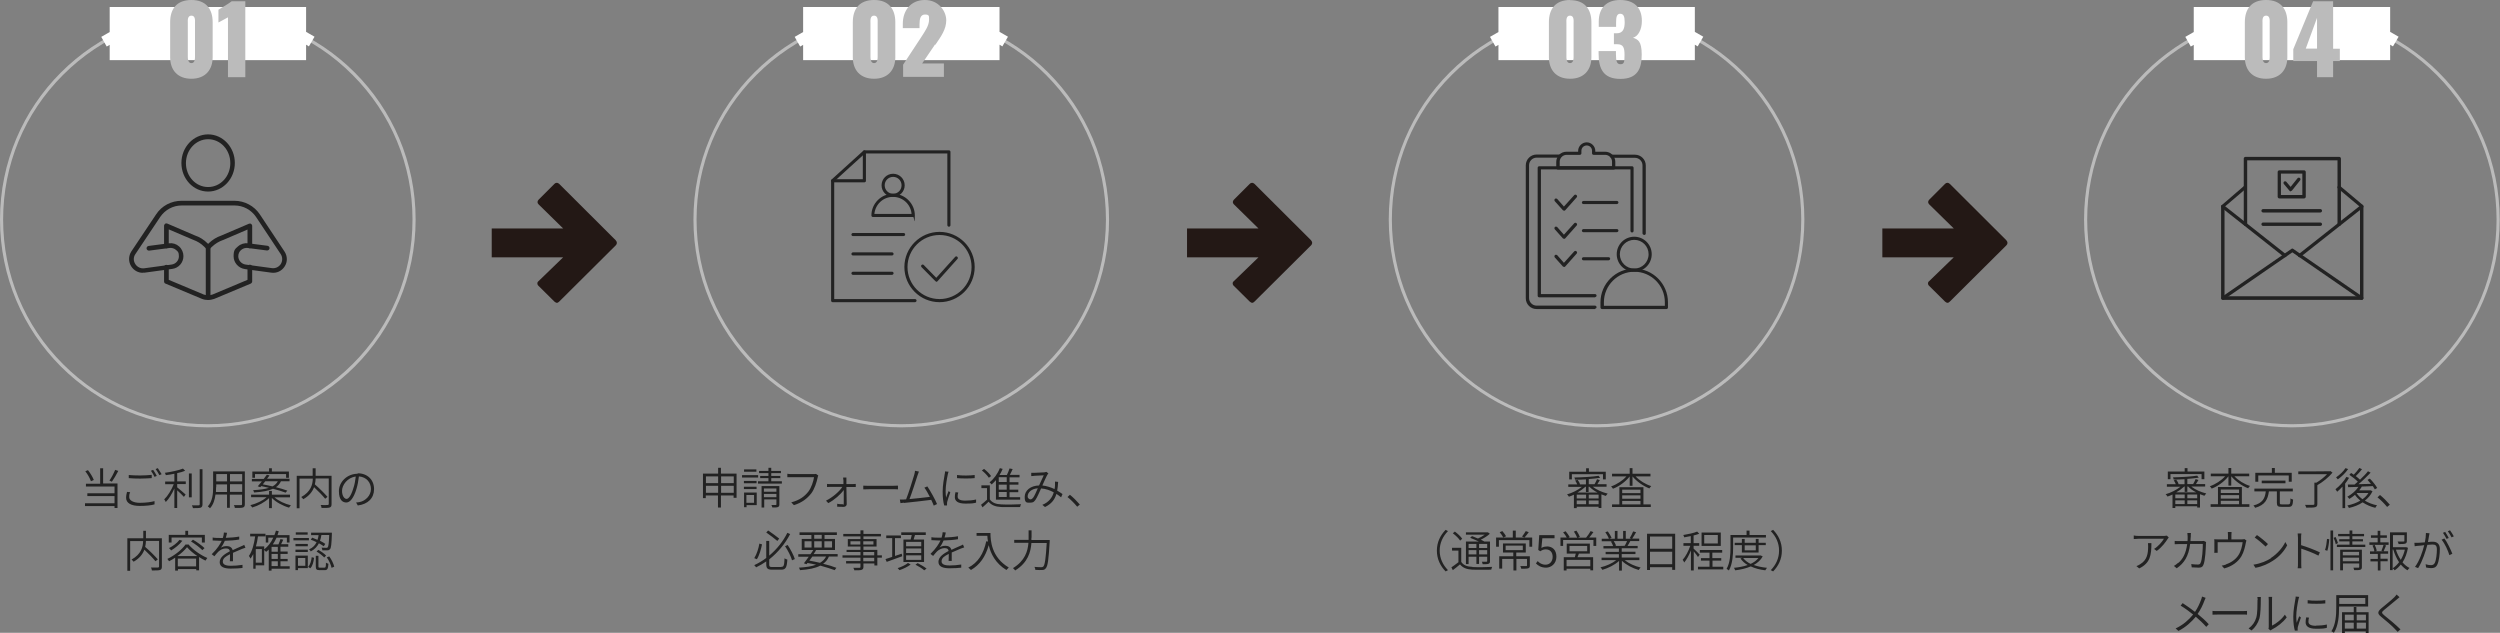 <?xml version="1.0" encoding="UTF-8"?>
<svg id="_レイヤー_1" xmlns="http://www.w3.org/2000/svg" version="1.1" viewBox="0 0 1600 405">
  <rect x="0" y="0" width="1600" height="405" fill="#808080" stroke="none"/>
  <!-- Generator: Adobe Illustrator 29.1.0, SVG Export Plug-In . SVG Version: 2.1.0 Build 142)  -->
  <defs>
    <style>
      .st0 {
        fill: #231815;
      }

      .st1 {
        fill: #fff;
      }

      .st2 {
        fill: #bbb;
      }

      .st3 {
        fill: #222;
      }
    </style>
  </defs>
  <g>
    <g>
      <path class="st2" d="M133,9.5c35,0,67.9,13.6,92.6,38.4,24.7,24.7,38.4,57.6,38.4,92.6s-13.6,67.9-38.4,92.6c-24.7,24.7-57.6,38.4-92.6,38.4s-67.9-13.6-92.6-38.4C15.6,208.4,2,175.5,2,140.5S15.6,72.6,40.4,47.9c24.7-24.7,57.6-38.4,92.6-38.4M133,7.5C59.5,7.5,0,67,0,140.5s59.5,133,133,133,133-59.5,133-133S206.5,7.5,133,7.5h0Z"/>
      <polygon class="st1" points="201.3 23.5 195.9 20.4 195.9 4.5 70.2 4.5 70.2 20.5 64.8 23.6 68.3 29.8 70.2 28.7 70.2 38.5 195.9 38.5 195.9 28.6 197.7 29.7 201.3 23.5"/>
    </g>
    <g>
      <path class="st3" d="M133.2,122.6c-9.5,0-17.1-8.2-17.1-18.3s7.7-18.3,17.1-18.3,17.1,8.2,17.1,18.3-7.7,18.3-17.1,18.3ZM133.2,89.1c-7.8,0-14.2,6.8-14.2,15.3s6.3,15.3,14.2,15.3,14.2-6.8,14.2-15.3-6.3-15.3-14.2-15.3Z"/>
      <path class="st3" d="M91.4,174.6c-3,0-5.7-1.5-7.4-4.1-1.9-3-1.8-6.6,0-9.5l15.9-23.8c3.6-5.5,9.7-8.7,16.3-8.7h33.8c6.6,0,12.7,3.3,16.3,8.7l15.8,23.8c1.9,2.9,2,6.6.1,9.5-1.9,3-5.2,4.5-8.6,4l-16.9-2.3c-4.1-.6-7.2-4.1-7.2-8.2s1-4.7,2.8-6.3,4.2-2.3,6.6-2l12.3,1.6c.8.1,1.4.9,1.3,1.7-.1.8-.9,1.4-1.7,1.3l-12.3-1.6c-1.5-.2-3,.3-4.2,1.3s-1.8,2.5-1.8,4c0,2.6,2,4.9,4.6,5.3l16.9,2.3c2.3.3,4.4-.7,5.7-2.6,1.2-2,1.2-4.4,0-6.3l-15.8-23.8c-3.1-4.6-8.2-7.4-13.8-7.4h-33.8c-5.6,0-10.7,2.8-13.8,7.4l-15.9,23.8c-1.3,1.9-1.3,4.3,0,6.3,1.2,1.9,3.4,3,5.7,2.7l17.6-2.4c2.6-.4,4.6-2.6,4.6-5.3s-.7-3-1.8-4c-1.1-1-2.7-1.5-4.2-1.3l-13,1.7c-.8.1-1.6-.5-1.7-1.3s.5-1.6,1.3-1.7l13-1.7c2.4-.3,4.7.4,6.5,2s2.8,3.9,2.8,6.2c0,4.2-3.1,7.7-7.2,8.2l-17.6,2.4h-1.3,0Z"/>
      <g>
        <g>
          <path class="st3" d="M133.2,192c-1.3,0-2.6-.2-3.9-.7h0l-23.4-9.8c-.6-.2-.9-.8-.9-1.4v-9.1c0-.8.7-1.5,1.5-1.5s1.5.7,1.5,1.5v8.1l22.4,9.4c1.8.6,3.8.6,5.6,0l22.4-9.4v-8.2c0-.8.7-1.5,1.5-1.5s1.5.7,1.5,1.5v9.2c0,.6-.4,1.1-.9,1.4l-23.4,9.8h0c-1.3.4-2.6.7-3.9.7h0Z"/>
          <path class="st3" d="M133.1,159.6c-.4,0-.8-.1-1.1-.4l-1.4-1.4c-2-2-4.4-3.4-6.9-4.3h0l-15.7-6.7v10.6c0,.8-.7,1.5-1.5,1.5s-1.5-.7-1.5-1.5v-12.9c0-.5.3-1,.7-1.3.4-.3,1-.3,1.4-.1l17.7,7.6c3,1,5.7,2.7,8,5l.4.4.5-.5c2.3-2.2,4.9-3.8,7.8-4.8l17.8-7.6c.5-.2,1-.2,1.4.1s.7.7.7,1.3v12.8c0,.8-.7,1.5-1.5,1.5s-1.5-.7-1.5-1.5v-10.5l-15.8,6.8h-.1c-2.5.9-4.8,2.3-6.8,4.2l-1.6,1.5c-.3.3-.7.4-1,.4v-.2h0Z"/>
        </g>
        <path class="st3" d="M133.2,191.6c-.8,0-1.5-.7-1.5-1.5v-31.7c0-.8.7-1.5,1.5-1.5s1.5.7,1.5,1.5v31.7c0,.8-.7,1.5-1.5,1.5Z"/>
      </g>
    </g>
    <path class="st2" d="M122.5,0c-9.4,0-13.6,5.7-13.6,14.2v22.4c0,8.2,4.7,13.8,13.6,13.8s13.6-5.7,13.6-13.8V14.2c0-8.5-4.3-14.2-13.6-14.2ZM124.8,14.6v21.7c0,1.1,0,4.1-2.3,4.1s-2.3-3.1-2.3-4.1V14.6c0-1.2-.4-4.6,2.3-4.6s2.3,3.4,2.3,4.6ZM148.3.8c-1.4,1.2-7,4.5-8.5,5.4v8.2l6.1-3.3v38.3h11.1V.8h-8.8,0Z"/>
    <path class="st3" d="M66.1,299.7h-2v9.9h-9.1v1.8h18.3v4.3h-17.4v1.8h17.4v4.6h-18.9v1.8h18.9v1.2h1.9v-15.7h-9.2v-9.9ZM70.1,307.6l1.5.7c1.3-1.8,2.9-4.6,4.1-6.9l-2-.7c-.9,2.2-2.4,5.1-3.7,6.9ZM60.1,307.3c-.7-1.8-2.2-4.4-3.8-6.4l-1.7.7c1.5,1.9,3,4.6,3.6,6.4l1.8-.8ZM89.5,323.8c3.9,0,7.5-.4,9.4-1v-2.1c-2,.6-5.6,1.1-9.5,1.1s-6.7-1.5-6.7-3.6.2-2.1.6-3.2l-2-.2c-.3,1.1-.6,2.4-.6,3.8,0,3.4,3.3,5.2,8.8,5.2ZM100.3,304.5c-.6-1.1-1.6-2.9-2.3-3.8l-1.4.6c.8,1,1.7,2.7,2.3,3.9l1.4-.6ZM97.1,305.9v-2c-2,.2-4.7.4-7.4.4s-5.3-.1-7.3-.3v2c2.2.2,4.5.3,7.3.3s5.5-.2,7.4-.3ZM103.4,303.4c-.6-1-1.7-2.8-2.4-3.8l-1.4.6c.8,1,1.7,2.6,2.4,3.9l1.4-.6ZM122.7,303h-1.8v15.3h1.8v-15.3ZM111.6,325.1h1.8v-11.3c1.5,1.3,3.4,3.2,4.3,4.2l1.1-1.5c-.9-.8-4.1-3.6-5.4-4.6v-2.1h5.5v-1.7h-5.5v-5.3c1.9-.4,3.7-.9,5.1-1.5l-1.4-1.4c-2.6,1.1-7.5,2.1-11.6,2.7.3.4.5,1,.6,1.5,1.8-.2,3.7-.5,5.5-.9v5h-5.9v1.7h5.5c-1.4,3.6-3.9,7.6-6.1,9.7.3.4.8,1.2,1,1.7,2-2,4-5.3,5.5-8.7v12.5ZM128.4,324.9c.8-.3,1.2-.9,1.2-2.2v-22.4h-1.8v22.4c0,.5-.2.7-.7.7-.5,0-2.3,0-4.3,0,.3.5.6,1.4.7,1.8,2.5,0,4.1,0,5-.3ZM145.3,316.6v8.4h1.8v-8.4h7.8v6c0,.5-.2.7-.7.7-.6,0-2.5,0-4.5,0,.3.5.6,1.3.6,1.8,2.6,0,4.3,0,5.2-.3.9-.3,1.2-.9,1.2-2.2v-20.9h-20.3v10.1c0,3.9-.3,8.9-3.4,12.3.4.2,1.1.9,1.4,1.2,2.2-2.4,3.1-5.6,3.5-8.8h7.2ZM147.2,303.4h7.8v4.7h-7.8v-4.7ZM147.2,309.9h7.8v4.9h-7.8v-4.9ZM138.4,303.4h6.9v4.7h-6.9v-4.7ZM138.4,311.8v-1.8h6.9v4.9h-7.1c0-1.1.1-2.1.1-3.1ZM164.9,311.2l1.7.6.6-.7c1.6.3,3.2.7,4.9,1.1-2.4.8-5.7,1.3-10.1,1.5.3.4.5,1.1.6,1.5,5.5-.4,9.4-1.1,12.1-2.4,3.2.8,6.2,1.8,8.1,2.5l1.1-1.3c-1.9-.7-4.5-1.5-7.3-2.2,1.5-1,2.5-2.3,3.2-3.8h5.5v-1.6h-14.4c.6-.7,1.1-1.5,1.6-2.1l-1.7-.5c-.6.8-1.3,1.7-2,2.7h-7.6v1.6h6.4c-1,1.2-1.9,2.3-2.7,3.2ZM169.7,308h8.1c-.7,1.3-1.7,2.4-3.4,3.3-2.1-.5-4.3-1-6.2-1.3.5-.6,1-1.3,1.5-1.9ZM163.2,303.4h19.9v2.4h1.8v-4h-10.9v-2.1h-1.8v2.1h-10.7v4h1.7v-2.4ZM185.6,318.2v-1.6h-11.6v-2.4h-1.8v2.4h-11.5v1.6h9.9c-2.5,2.3-6.6,4.2-10.4,5.1.4.3.9,1,1.2,1.5,3.9-1.1,8.1-3.4,10.8-6v6.4h1.8v-6.5c2.6,2.7,7.1,5.1,11,6.2.3-.5.8-1.2,1.2-1.5-3.8-.9-8-2.8-10.5-5.1h9.9ZM191.9,306.3h8.3c-.1,3.7-1.2,8.4-7.4,11.8.4.3,1,1,1.3,1.4,3.9-2.2,5.9-5,6.9-7.7,2.7,2.5,5.6,5.5,7.1,7.4l1.5-1.2c-1.8-2.1-5.2-5.5-8.1-8,.3-1.3.5-2.5.5-3.8h8.4v16.3c0,.5-.1.6-.7.7s-2.5,0-4.5,0c.3.5.6,1.3.6,1.9,2.5,0,4.2,0,5.2-.3.9-.3,1.2-.9,1.2-2.2v-18.1h-10.2v-4.8h-1.9v4.8h-10.2v20.8h1.8v-19ZM228.9,303.2c-6.7,0-12,5.2-12,11.1s2.5,7.3,4.8,7.3,4.7-2.9,6.4-8.6c.8-2.6,1.3-5.4,1.6-8.1,4.9.4,7.7,3.9,7.7,8.1s-3.6,7.6-7.2,8.3c-.6.1-1.5.3-2.3.3l1.1,1.9c6.5-.8,10.4-4.7,10.4-10.5s-4.1-10.1-10.5-10.1ZM226.1,312.6c-1.5,4.9-3.1,6.7-4.3,6.7s-2.9-1.6-2.9-5.2,3.4-8.5,8.8-9.1c-.3,2.6-.8,5.3-1.6,7.6ZM93.6,339.7h-1.9v4.8h-10.2v20.8h1.8v-19h8.3c-.1,3.7-1.2,8.4-7.4,11.8.4.3,1,1,1.3,1.4,3.9-2.2,5.9-5,6.9-7.7,2.7,2.5,5.6,5.5,7.1,7.4l1.5-1.2c-1.8-2.1-5.2-5.5-8.1-8,.3-1.3.5-2.5.5-3.8h8.4v16.3c0,.5-.1.6-.7.7s-2.5,0-4.5,0c.3.5.6,1.3.6,1.9,2.5,0,4.2,0,5.2-.3.9-.3,1.2-.9,1.2-2.2v-18.1h-10.2v-4.8ZM120.5,348.5h-1.8c-2.2,3.2-6.9,7-11.6,9.2.4.4.8,1.1,1.1,1.5,1.3-.7,2.7-1.4,3.9-2.3v8.3h1.8v-1h11.7v.8h1.8v-8.5c1.4.9,2.8,1.7,4.1,2.3.3-.5.8-1.2,1.2-1.7-4.3-1.8-9.2-5.2-12.2-8.8ZM125.5,362.5h-11.7v-5h11.7v5ZM113.5,355.9c2.6-1.8,4.8-3.9,6.2-5.7,1.6,1.9,4,3.9,6.6,5.7h-12.8ZM122.2,346.5c2.6,1.6,5.8,4,7.3,5.6l1.4-1.3c-1.6-1.6-4.8-3.9-7.4-5.4l-1.2,1.1ZM118.6,339.7v2.6h-10.6v4.9h1.8v-3.2h19.4v3.2h1.9v-4.9h-10.7v-2.6h-1.9ZM108.2,350.8c.4.4,1.1,1.1,1.3,1.5,2.5-1.5,5.4-3.8,7.2-6.2l-1.8-.6c-1.6,2.1-4.3,4.1-6.8,5.3ZM157.1,350.6l-.8-1.9c-.7.4-1.3.7-2.1,1-1.5.7-3.3,1.4-5.3,2.4-.4-1.7-1.9-2.6-3.7-2.6s-2.9.4-3.9,1.1c1.1-1.4,2-3,2.6-4.5,3-.1,6.5-.3,9.2-.8v-1.9c-2.7.5-5.7.7-8.6.8.4-1.3.7-2.4.8-3.2l-2-.2c0,1-.3,2.2-.7,3.5-.7,0-1.3,0-1.9,0-1.2,0-3.2,0-4.6-.3v1.9c1.5.1,3.4.2,4.5.2h1.3c-1,2.1-2.7,5-6.4,8.6l1.7,1.3c.9-1.1,1.7-2.1,2.5-2.9,1.3-1.2,3-2.1,4.8-2.1s2.4.6,2.6,1.8c-3.2,1.7-6.5,3.8-6.5,7s3.2,4.1,7.1,4.1,5.4-.2,7.5-.4v-2c-2.4.4-5.3.6-7.4.6s-5.2-.3-5.2-2.6,1.9-3.4,4.6-4.8c0,1.5,0,3.4-.1,4.5h2c0-1.4,0-3.8,0-5.4,2.2-1,4.2-1.8,5.8-2.5.7-.3,1.7-.6,2.3-.8ZM179.5,359.2h4.6v-1.5h-4.6v-3.2h4.6v-1.5h-4.6v-3.1h5v-1.6h-4.6c.4-.9.9-2,1.4-2.9l-1.8-.4c-.3,1-.8,2.3-1.3,3.4h-3.6c.9-1.3,1.7-2.7,2.4-4.3h6.6v3.1h1.7v-4.7h-7.7c.3-.8.6-1.7.8-2.5l-1.8-.4c-.3,1-.6,2-1,2.9h-5.5v4.7h1.6v-3.1h3.2c-1.4,3.1-3.4,5.6-5.8,7.5v-1.9h-5.3c.6-2,1-4.2,1.3-6.4h4.8v-1.7h-9.8v1.7h3.2c-.7,4.9-1.9,9.5-4,12.5.3.4.9,1.3,1.1,1.7.6-.9,1.1-1.9,1.7-2.9v9.4h1.5v-2.2h5.5v-9.8c.4.3.9.9,1.2,1.2.6-.4,1.1-1,1.7-1.5v13.5h1.8v-1.2h11.6v-1.6h-5.9v-3.1ZM167.6,360.1h-3.9v-8.7h3.9v8.7ZM177.8,362.3h-4v-3.1h4v3.1ZM177.8,357.7h-4v-3.2h4v3.2ZM177.8,353.1h-4v-3.1h4v3.1ZM196.9,340.7h-7.6v1.5h7.6v-1.5ZM207.7,363.3h-2.9c-.8,0-1-.1-1-.8v-6.8h-1.7v6.8c0,1.9.5,2.4,2.5,2.4h3.2c1.7,0,2.2-.8,2.4-4.1-.5-.1-1.2-.4-1.6-.7,0,2.8-.2,3.2-1,3.2ZM209.1,356.7c1.5,2,2.7,4.8,3.1,6.7l1.7-.7c-.4-1.9-1.7-4.6-3.2-6.6l-1.5.6ZM211.2,351.5c.7-.8,1-3.2,1.2-9.8,0-.3,0-.8,0-.8h-13.3v1.6h4.8c-.1,1-.4,2-.7,3-1.1-.5-2.3-1-3.4-1.4l-.9,1.3c1.2.4,2.5,1,3.7,1.6-.9,1.9-2.4,3.6-4.8,4.6.4.3.9.9,1.1,1.3,2.5-1.3,4.1-3.1,5.2-5.2,1.2.7,2.3,1.3,3.1,1.9l1-1.5c-.8-.6-2-1.3-3.4-2,.4-1.2.7-2.4.9-3.7h5c-.2,5.4-.5,7.4-1,7.9-.2.3-.4.3-.9.3-.4,0-1.7,0-3-.1.3.5.4,1.1.5,1.7,1.3,0,2.6,0,3.3,0,.8,0,1.2-.3,1.6-.8ZM197.7,344.3h-9.9v1.5h9.9v-1.5ZM203.7,351.9l-1.1,1.1c1.8,1,3.9,2.7,4.9,3.8l1.2-1.2c-1-1.2-3.2-2.7-5-3.7ZM197,348.1h-7.9v1.5h7.9v-1.5ZM189.1,353.3h7.9v-1.5h-7.9v1.5ZM197.2,362.8l1.4.9c1.5-1.5,2.1-4.2,2.4-6.7l-1.5-.4c-.3,2.3-.9,4.8-2.3,6.2ZM189.1,364.9h1.6v-1.3h6.3v-8h-7.9v9.4ZM190.7,357.1h4.7v5h-4.7v-5Z"/>
  </g>
  <g id="_x3C_グループ_x3E_">
    <g>
      <path class="st2" d="M576.8,9.5c35,0,67.9,13.6,92.6,38.4,24.7,24.7,38.4,57.6,38.4,92.6s-13.6,67.9-38.4,92.6c-24.7,24.7-57.6,38.4-92.6,38.4s-67.9-13.6-92.6-38.4c-24.7-24.7-38.4-57.6-38.4-92.6s13.6-67.9,38.4-92.6c24.7-24.7,57.6-38.4,92.6-38.4M576.8,7.5c-73.5,0-133,59.5-133,133s59.5,133,133,133,133-59.5,133-133S650.3,7.5,576.8,7.5h0Z"/>
      <polygon class="st1" points="645.1 23.5 639.7 20.4 639.7 4.5 514 4.5 514 20.5 508.6 23.6 512.1 29.8 514 28.7 514 38.5 639.7 38.5 639.7 28.6 641.5 29.7 645.1 23.5"/>
    </g>
    <path class="st2" d="M559.4,0c-9.4,0-13.6,5.7-13.6,14.2v22.4c0,8.2,4.7,13.8,13.6,13.8s13.6-5.7,13.6-13.8V14.2c0-8.5-4.3-14.2-13.6-14.2ZM561.7,14.6v21.7c0,1.1,0,4.1-2.3,4.1s-2.3-3.1-2.3-4.1V14.6c0-1.2-.4-4.6,2.3-4.6s2.3,3.4,2.3,4.6ZM598.6,28.7c3.7-5.4,7-10,7-15.7S600.9,0,591.9,0s-14.1,6.7-14.1,15.2v2.8h10.7v-2.6c0-3.5.7-6.1,3.5-6.1s2.6,1,2.6,3.3c0,3.8-2.6,7.4-5.1,11.3l-11.5,17.5v7.8h26.1v-8.6h-13.9l8.2-12.1s.2.2.2.2Z"/>
    <path class="st3" d="M461.5,299.4h-1.9v3.7h-9.7v15.7h1.8v-1.7h7.8v7.7h1.9v-7.7h8.1v1.5h1.9v-15.5h-10v-3.7ZM459.6,315.4h-7.8v-4.5h7.8v4.5ZM459.6,309.2h-7.8v-4.3h7.8v4.3ZM469.6,315.4h-8.1v-4.5h8.1v4.5ZM469.6,304.9v4.3h-8.1v-4.3h8.1ZM485.2,304.1h-10.3v1.5h10.3v-1.5ZM488.9,319.6h8v3.2c0,.3-.1.4-.4.4-.3,0-1.5,0-2.8,0,.2.4.5,1.1.6,1.6,1.7,0,2.9,0,3.6-.3.7-.3.9-.8.9-1.7v-11.7h-11.4v13.7h1.7v-5.2ZM488.9,312.6h8v2.1h-8v-2.1ZM488.9,316.1h8v2.1h-8v-2.1ZM491.8,304.6h-5.3v1.4h5.3v2h-6.7v1.5h15.3v-1.5h-6.8v-2h5.8v-1.4h-5.8v-1.8h6.2v-1.4h-6.2v-2h-1.8v2h-6v1.4h6v1.8ZM484.1,300.4h-7.9v1.5h7.9v-1.5ZM484.3,315.2h-8.1v9.4h1.6v-1.3h6.5v-8ZM482.6,321.8h-4.9v-5h4.9v5ZM476.1,313h8.1v-1.5h-8.1v1.5ZM484.2,307.8h-8.1v1.5h8.1v-1.5ZM521,305.3c-.4,2.7-1.7,6.8-3.7,9.4-2.4,3-5.5,5.4-10.9,6.8l1.7,1.8c5.2-1.6,8.4-4.2,11-7.4,2.2-2.8,3.6-7.4,4.2-10.3.1-.5.2-1,.4-1.3l-1.5-1c-.5.1-1,.1-1.4.1h-14.2c-.9,0-2,0-2.7-.2v2.2c.7,0,1.6,0,2.7,0h14.5ZM528.7,320.5l1.4,1.5c3.9-2,8-5.7,9.9-8.4,0,3.1,0,6.5,0,8.3s-.3.8-.8.8c-.8,0-2.3,0-3.4-.3v1.9c1.2,0,3.1.1,4.1.1s2-.6,2-1.8l-.2-10.9h4.2c.5,0,1.3,0,1.8,0v-2c-.4,0-1.3.1-1.8.1h-4.2v-2.4c0-.6,0-1.2,0-1.8h-2.1c0,.6.1,1.3.2,1.8,0,.5,0,1.3,0,2.4h-8.5c-.7,0-1.3,0-2-.1v2c.7,0,1.3-.1,2-.1h7.8c-1.8,2.9-6.2,6.7-10.4,8.8ZM571.8,313.1c1.3,0,2.4,0,2.9.1v-2.4c-.6,0-1.5.1-3,.1h-15.4c-1.6,0-3,0-3.8-.1v2.4c.8,0,2.2-.1,3.8-.1h15.4ZM578.4,321.9c3.8-.4,13.3-1.4,17.6-2,.7,1.4,1.2,2.7,1.6,3.7l2.1-1c-1.1-2.8-4.3-8.5-6.2-11.3l-1.9.8c1.1,1.4,2.3,3.6,3.5,5.9-3.1.4-8.7,1-13,1.4,1.4-3.6,4.3-12.5,5.1-15.1.4-1.2.7-1.8.9-2.5l-2.5-.5c0,.7-.2,1.3-.5,2.6-.8,2.7-3.7,12-5.2,15.7-.6,0-1.1,0-1.5.1-.8,0-1.7,0-2.5,0l.4,2.3c.8-.1,1.6-.2,2.3-.3ZM606.1,323.4c0-.3,0-.6,0-1,0-.3,0-.8.1-1.2.3-1.3,1.3-4.2,2-6.1l-1.1-.8c-.5,1.1-1.1,2.9-1.6,4.2-.2-1.5-.3-2.7-.3-4.2,0-3.2.8-8,1.4-10.7.1-.5.3-1.3.5-1.7l-2.3-.2c0,.6,0,1.2-.2,1.8-.4,2.3-1.3,7.1-1.3,11.1s.4,6.9,1,8.9h1.8ZM624.6,319.7c-2.2.5-4.4.7-6.9.7-3.9,0-4.8-1.3-4.8-2.6s.1-1.6.4-2.6l-1.8-.2c-.3,1.1-.4,2.2-.4,3.2,0,2.5,2,4.1,6.7,4.1s5.2-.2,6.9-.6v-2.1ZM623.8,306.1v-2.1c-2.7.4-8.3.5-11.3,0v2c2.9.3,8.4.3,11.3,0ZM627.8,322.9l1,1.8c1.4-1.2,2.7-2.4,3.9-3.6,1.8,2.2,4.3,3.2,8.1,3.4,3.1.1,9,0,12.1,0,0-.6.4-1.4.6-1.8-3.3.2-9.7.3-12.7.1-3.4-.1-5.9-1.1-7.3-3.2v-9h-5.4v1.8h3.6v7.4c-1.3,1.2-2.7,2.4-3.9,3.3ZM634.7,310c.9-.8,1.8-1.7,2.7-2.7v12.5h15.5v-1.6h-6.8v-3.2h5.6v-1.6h-5.6v-3.2h5.7v-1.6h-5.7v-3.1h6.4v-1.6h-6.2c.6-1.1,1.3-2.5,1.8-3.7l-2-.4c-.4,1.2-1,2.9-1.7,4.2h-4.7c.8-1.2,1.4-2.5,2-3.9l-1.8-.5c-1.4,3.6-3.8,6.9-6.6,9.1.4.3,1.1,1,1.4,1.4ZM639.2,305.4h5.1v3.1h-5.1v-3.1ZM639.2,310.2h5.1v3.2h-5.1v-3.2ZM639.2,314.9h5.1v3.2h-5.1v-3.2ZM632.8,305.8l1.5-1.1c-.9-1.4-2.8-3.3-4.5-4.6l-1.4,1c1.7,1.3,3.6,3.3,4.5,4.7ZM677.2,308.4l-2-.2c0,.9,0,1.8,0,2.5,0,.7-.1,1.5-.3,2.3-2.3-1.1-5-2-7.8-2.3,1.2-2.6,2.4-5.5,3.2-6.8.2-.4.4-.6.7-.9l-1.3-1c-.4.1-.8.2-1.3.3-1.2,0-4.9.3-6.4.3s-1.3,0-2,0v2.1c.7,0,1.5-.1,2.1-.2,1.3,0,4.8-.3,5.9-.3-.9,1.8-2,4.3-3,6.5-5.4.1-9.2,3.2-9.2,7.3s1.5,3.7,3.5,3.7,2.4-.5,3.4-1.8c1.1-1.6,2.5-4.9,3.6-7.3,3,.2,5.7,1.2,8.1,2.5-.9,3.1-2.9,6.2-7.3,8l1.7,1.4c4.1-2,6.2-4.7,7.3-8.4,1.1.7,2.2,1.5,3,2.2l.9-2.1c-.9-.7-2.1-1.4-3.4-2.2.3-1.6.5-3.4.6-5.4ZM661.1,318.6c-.6.8-1.1,1-1.7,1s-1.7-.7-1.7-1.9c0-2.5,2.4-4.9,6.5-5.2-1,2.2-2.1,4.9-3.1,6.2ZM684.8,316.6l-1.6,1.5c2,1.6,4.4,4,6.2,6.2l1.7-1.4c-1.8-2.1-4.3-4.6-6.3-6.2ZM499.8,362.9h-5.6c-1.6,0-1.9-.3-1.9-1.6v-3.3c5.7-4.5,10.2-10.1,13.4-16.2l-1.8-.8c-2.6,5.3-6.6,10.4-11.6,14.6v-9.4h-1.9v10.9c-2.4,1.8-4.9,3.3-7.7,4.6.4.4,1,1,1.2,1.4,2.3-1.1,4.5-2.4,6.5-3.8v1.8c0,2.7.9,3.5,3.8,3.5h5.8c2.9,0,3.6-1.5,3.9-6.5-.6-.1-1.3-.4-1.8-.8-.2,4.5-.4,5.5-2.1,5.5ZM502.4,349.5c1.9,2.8,3.8,6.6,4.5,9.1l1.8-.8c-.8-2.5-2.7-6.2-4.6-9l-1.7.8ZM482.7,357.2l1.7.7c1.6-2.5,2.7-6.5,3.3-9.5l-1.7-.5c-.5,3-1.7,6.8-3.2,9.2ZM498.7,344.7c-1.6-1.3-4.7-3.6-7.1-5.2l-1.2,1.3c2.4,1.6,5.4,4,7.1,5.4l1.2-1.5ZM522.6,352.2l-.9-.2h12.7v-7.1h-6.7v-2.5h7.9v-1.7h-23.9v1.7h7.6v2.5h-6.2v7.1h7.4c-.5.8-1.1,1.8-1.8,2.7h-7.8v1.6h6.7c-1.1,1.5-2.2,3.1-3.1,4.2l1.7.6.6-.8c1.9.3,3.7.7,5.5,1.1-2.8,1.1-6.4,1.6-11,1.9.3.4.6,1.1.7,1.6,5.5-.4,9.8-1.2,13-2.9,3.6,1,6.8,2,9.2,2.9l1.1-1.5c-2.2-.9-5.2-1.8-8.5-2.6,1.7-1.2,2.9-2.7,3.7-4.6h5.6v-1.6h-15.4c.6-.8,1.1-1.7,1.6-2.5ZM527.6,346.4h4.9v4h-4.9v-4ZM521.1,342.3h4.8v2.5h-4.8v-2.5ZM521.1,346.4h4.8v4h-4.8v-4ZM519.4,350.4h-4.5v-4h4.5v4ZM528.7,356.2c-.9,1.7-2.2,3-3.9,4-2.2-.5-4.5-1-6.8-1.4.6-.8,1.2-1.7,1.9-2.6h8.8ZM561.4,351.9h-8.8v-2.1h8.4v-4.8h-8.4v-1.7h11.2v-1.6h-11.2v-2.3h-1.9v2.3h-11v1.6h11v1.7h-8.1v4.8h8.1v2.1h-8.9v1.4h8.9v2.1h-11.5v1.5h11.5v2.2h-9.2v1.5h9.2v2.1c0,.5-.2.7-.7.7-.5,0-2.2,0-3.9,0,.3.4.6,1.1.7,1.6,2.3,0,3.8,0,4.6-.3.8-.3,1.2-.7,1.2-2v-2.1h7v1.3h1.9v-5h2.9v-1.5h-2.9v-3.5ZM552.5,346.4h6.5v2.1h-6.5v-2.1ZM550.6,348.5h-6.3v-2.1h6.3v2.1ZM559.5,359.2h-7v-2.2h7v2.2ZM559.5,355.4h-7v-2.1h7v2.1ZM577,354.4c-1.4.5-2.8,1-4.2,1.4v-11.4h3.8v-1.7h-9.4v1.7h3.8v12c-1.6.6-3.1,1-4.3,1.4l.8,1.8c2.7-1,6.4-2.3,9.9-3.6l-.3-1.7ZM574.5,363.6c.3.4.9,1,1.2,1.3,2.4-.8,5.3-2.2,7.1-3.6l-1.7-1c-1.4,1.2-4.3,2.6-6.6,3.3ZM585.9,361.4c2,1,4.4,2.5,5.6,3.6l1.5-1.1c-1.3-1.1-3.8-2.5-5.7-3.5l-1.4,1ZM592.5,342.4v-1.7h-15.7v1.7h6.7c-.2.9-.4,2-.7,2.9h-4.6v14.4h13.2v-14.4h-6.7c.3-.9.6-1.9.9-2.9h6.9ZM589.6,358.3h-9.7v-2.9h9.7v2.9ZM589.6,353.9h-9.7v-2.9h9.7v2.9ZM589.6,346.8v2.8h-9.7v-2.8h9.7ZM617.1,350.4l-.8-1.9c-.7.4-1.3.7-2.1,1-1.5.7-3.3,1.4-5.3,2.4-.4-1.7-1.9-2.6-3.7-2.6s-2.9.4-3.9,1.1c1.1-1.4,2-3,2.6-4.5,3-.1,6.5-.3,9.2-.8v-1.9c-2.7.5-5.7.7-8.6.8.4-1.3.7-2.4.8-3.2l-2-.2c0,1-.3,2.2-.7,3.5-.7,0-1.3,0-1.9,0-1.2,0-3.2,0-4.6-.3v1.9c1.5.1,3.4.2,4.5.2h1.3c-1,2.1-2.7,5-6.4,8.6l1.7,1.3c.9-1.1,1.7-2.1,2.5-2.9,1.3-1.2,3-2.1,4.8-2.1s2.4.6,2.6,1.8c-3.2,1.7-6.5,3.8-6.5,7s3.2,4.1,7.1,4.1,5.4-.2,7.5-.4v-2c-2.4.4-5.3.6-7.4.6s-5.2-.3-5.2-2.6,1.9-3.4,4.6-4.8c0,1.5,0,3.4-.1,4.5h2c0-1.4,0-3.8,0-5.4,2.2-1,4.2-1.8,5.8-2.5.7-.3,1.7-.6,2.3-.8ZM633.8,341.1h-8.8v1.8h6.9c0,1.1.2,2.3.4,3.7l-1.1-.2c-1.7,8-5.2,13.6-11.5,16.9.5.3,1.3,1.1,1.7,1.5,5.7-3.3,9.3-8.5,11.4-15.9,1.2,5.3,4.2,11.6,11.3,15.9.3-.4,1.1-1.2,1.5-1.6-11.1-6.6-11.7-17.2-11.7-22.1ZM660.2,344.1v-4.7h-1.9v4.7c0,.5,0,.9,0,1.4h-9.2v1.9h9.1c-.4,5.3-2.2,11.5-9.9,16.2.4.3,1.1,1,1.4,1.5,8.1-5,10-11.8,10.4-17.6h9.8c-.6,10.1-1.2,14.1-2.2,15.1-.3.3-.7.4-1.3.4s-2.5,0-4.4-.2c.4.5.6,1.3.6,1.9,1.7.1,3.5.2,4.4.1,1,0,1.7-.3,2.3-1.1,1.3-1.4,1.8-5.5,2.5-17.1,0-.3,0-1,0-1h-11.7c0-.5,0-1,0-1.4Z"/>
    <g>
      <g>
        <path class="st3" d="M585.6,193.4h-52.7c-.6,0-1-.5-1-1v-76.7c0-.3,0-.6.3-.8,7.9-7.2,12.4-11.2,20.3-18.4.2-.2.4-.3.7-.3h54.1c.6,0,1,.5,1,1v46.9c0,.6-.5,1-1,1s-1-.5-1-1v-45.9h-52.7c-7.6,6.9-12.1,10.9-19.7,17.9v75.3h51.7c.6,0,1,.5,1,1s-.5,1-1,1h0Z"/>
        <path class="st3" d="M553.2,116.7h-20.3c-.6,0-1-.5-1-1s.5-1,1-1h19.3v-17.4c0-.6.4-1,1-1h0c.6,0,1,.5,1,1v18.4c0,.3,0,.5-.3.7-.2.2-.5.3-.7.3Z"/>
      </g>
      <g>
        <path class="st3" d="M571.6,126c-4.1,0-7.4-3.3-7.4-7.4s3.3-7.4,7.4-7.4,7.4,3.3,7.4,7.4-3.3,7.4-7.4,7.4ZM571.6,113.2c-3,0-5.4,2.4-5.4,5.4s2.4,5.4,5.4,5.4,5.4-2.4,5.4-5.4-2.4-5.4-5.4-5.4Z"/>
        <path class="st3" d="M584.5,138.9h-25.8c-.6,0-1-.5-1-1,0-7.7,6.3-13.9,13.9-13.9s13.9,6.3,13.9,13.9-.5,1-1,1h0ZM559.7,136.9h23.7c-.5-6.1-5.6-10.9-11.9-10.9s-11.3,4.8-11.9,10.9h.1Z"/>
      </g>
      <g>
        <path class="st3" d="M578.3,151.1h-32.4c-.6,0-1-.5-1-1s.5-1,1-1h32.4c.6,0,1,.5,1,1s-.5,1-1,1Z"/>
        <path class="st3" d="M570.9,163.5h-25c-.6,0-1-.5-1-1s.5-1,1-1h25c.6,0,1,.5,1,1s-.5,1-1,1Z"/>
        <path class="st3" d="M570.9,175.9h-25c-.6,0-1-.5-1-1s.5-1,1-1h25c.6,0,1,.5,1,1s-.5,1-1,1Z"/>
      </g>
      <g>
        <path class="st3" d="M601.3,193.4c-12.4,0-22.5-10.1-22.5-22.5s10.1-22.5,22.5-22.5,22.5,10.1,22.5,22.5-10.1,22.5-22.5,22.5ZM601.3,150.4c-11.3,0-20.5,9.2-20.5,20.5s9.2,20.5,20.5,20.5,20.5-9.2,20.5-20.5-9.2-20.5-20.5-20.5Z"/>
        <path class="st3" d="M599.3,180.2c-.3,0-.5-.1-.7-.3l-8.8-8.9c-.4-.4-.4-1.1,0-1.4.4-.4,1-.4,1.4,0l8,8.2,12.1-13.4c.4-.4,1-.5,1.4,0,.4.4.5,1,0,1.4l-12.8,14.3c-.2.2-.5.3-.7.3h0v-.2h0Z"/>
      </g>
    </g>
  </g>
  <g>
    <g>
      <path class="st2" d="M1021.8,9.5c35,0,67.9,13.6,92.6,38.4,24.7,24.7,38.4,57.6,38.4,92.6s-13.6,67.9-38.4,92.6c-24.7,24.7-57.6,38.4-92.6,38.4s-67.9-13.6-92.6-38.4c-24.7-24.7-38.4-57.6-38.4-92.6s13.6-67.9,38.4-92.6c24.7-24.7,57.6-38.4,92.6-38.4M1021.8,7.5c-73.5,0-133,59.5-133,133s59.5,133,133,133,133-59.5,133-133S1095.3,7.5,1021.8,7.5h0Z"/>
      <polygon class="st1" points="1090.1 23.5 1084.7 20.4 1084.7 4.5 959 4.5 959 20.5 953.6 23.6 957.1 29.8 959 28.7 959 38.5 1084.7 38.5 1084.7 28.6 1086.5 29.7 1090.1 23.5"/>
    </g>
    <path class="st2" d="M1004.9,0c-9.4,0-13.6,5.7-13.6,14.2v22.4c0,8.2,4.7,13.8,13.6,13.8s13.6-5.7,13.6-13.8V14.3c0-8.5-4.3-14.2-13.6-14.2h0ZM1007.1,14.6v21.7c0,1.1,0,4.1-2.3,4.1s-2.3-3.1-2.3-4.1V14.6c0-1.2-.4-4.6,2.3-4.6s2.3,3.4,2.3,4.6ZM1045.2,24.1c3.1-.8,5.6-5,5.6-10.7,0-8.9-5.3-13.4-13.9-13.4s-13.7,4.9-13.7,13.9v3.3h11.1v-2.9c0-3.2.4-5.5,2.6-5.5s2.9,1.8,2.9,5.4-.8,7.1-5,7.1h-1.9v7h2.1c4,0,4.7,2.3,4.7,7s-.4,5.8-2.6,5.8-2.9-1.6-2.9-6.5v-1.9h-11.1v1.7c0,9.5,3,16.1,13.9,16.1s13.7-6.5,13.7-15.5-2.6-9.7-5.6-10.9h0Z"/>
    <path class="st3" d="M1024.9,324.9v-8.5c1,.4,1.9.7,2.8,1,.3-.4.8-1.1,1.2-1.5-3.4-.8-7.1-2.4-9.5-4.4h8.8v-1.6h-5.9c.5-.8,1.1-1.7,1.6-2.6l-1.8-.6c-.3.9-1.1,2.3-1.6,3.2h-3.7v-3.3c2.7-.2,5.3-.5,7.3-.8l-1-1.3c-3.6.6-10.2,1-15.5,1.1.2.4.4,1,.4,1.4,2.2,0,4.6,0,7-.2v3.2h-4,.2c-.2-.9-.8-2-1.5-2.9l-1.6.4c.5.7,1,1.7,1.3,2.5h-5.7v1.6h8.7c-2.5,2-6.2,3.9-9.5,4.8.4.3.9,1,1.2,1.5,1-.3,2.1-.8,3.2-1.3v8.6h1.8v-.9h14v.8h1.8ZM1023.1,319h-6.3v-2.4h6.3v2.4ZM1014.7,311.5h.3v3.4h1.7v-3.4h.5c1.4,1.4,3.2,2.7,5.2,3.7h-12.8c1.9-1.1,3.7-2.4,5.1-3.7ZM1015.1,322.7h-6v-2.4h6v2.4ZM1015.1,319h-6v-2.4h6v2.4ZM1016.8,322.7v-2.4h6.3v2.4h-6.3ZM1006,303.5h19.9v3.3h1.8v-4.9h-10.8v-2.2h-1.8v2.2h-10.8v4.9h1.7v-3.3ZM1036.4,311.8v11h-4.7v1.7h24.8v-1.7h-4.7v-11h-15.3ZM1049.9,322.8h-11.7v-2.2h11.7v2.2ZM1049.9,319.2h-11.7v-2.2h11.7v2.2ZM1049.9,315.6h-11.7v-2.2h11.7v2.2ZM1031.1,311.3c.4.4.9,1,1.2,1.5,3.9-1.5,8.1-4.5,10.7-7.9h0v6h1.8v-6h0c2.6,3.2,6.9,6.2,10.8,7.7.3-.5.8-1.1,1.2-1.5-3.6-1.1-7.5-3.5-10-6.2h9.5v-1.7h-11.5v-3.6h-1.8v3.6h-11.3v1.7h9.2c-2.4,2.7-6.3,5.2-9.8,6.4ZM925.2,339.1c-3.4,3.5-5.6,7.9-5.6,13.3s2.2,9.8,5.6,13.3l1.5-.8c-3.3-3.4-5.3-7.6-5.3-12.5s2-9.1,5.3-12.5l-1.5-.8ZM942.4,362.8c-3.4-.1-5.9-1.1-7.2-3.2v-9h-5.9v1.8h4.1v7.4c-1.5,1.2-3.2,2.4-4.5,3.3l.9,1.8c1.6-1.2,3.1-2.4,4.6-3.7,1.7,2.2,4.3,3.2,8,3.4,3.1.1,9,0,12,0,.1-.6.4-1.4.6-1.8-3.2.2-9.6.3-12.6.1ZM946,344.7c-1.3-.6-2.7-1.1-3.9-1.6l-1.2,1.1c1.8.7,3.9,1.6,5.6,2.4h-8.3v14.4h1.7v-4.7h5v4.6h1.7v-4.6h5.2v2.8c0,.3-.1.4-.5.4-.4,0-1.6,0-2.9,0,.2.4.4,1.1.5,1.6,1.9,0,3.1,0,3.8-.3.7-.3.9-.7.9-1.7v-12.5h-3.6c-.6-.4-1.4-.8-2.3-1.2,2.1-1,4.3-2.4,5.8-3.8l-1.2-.9h-.3c0,0-13.8,0-13.8,0v1.5h12c-1.2.9-2.7,1.7-4.2,2.4ZM944.9,354.8h-5v-2.7h5v2.7ZM944.9,350.7h-5v-2.6h5v2.6ZM951.8,354.8h-5.2v-2.7h5.2v2.7ZM951.8,348.1v2.6h-5.2v-2.6h5.2ZM934.4,346.1l1.4-1.3c-.9-1.4-2.9-3.3-4.7-4.6l-1.3,1.1c1.8,1.3,3.8,3.3,4.7,4.7ZM978.4,340.6l-1.9-.7c-.6,1-1.6,2.5-2.4,3.5l1.5.6c.9-.8,1.9-2.2,2.8-3.4ZM970.1,339.6h-1.9v4.4h-10.7v5.9h1.8v-4.2h19.5v4.2h1.8v-5.9h-10.5v-4.4ZM961.5,339.9l-1.7.7c.9,1.1,1.9,2.5,2.3,3.4l1.8-.8c-.5-.9-1.5-2.3-2.4-3.3ZM970.3,353.6h6.2v-5.8h-14.6v5.8h6.6v2.4h-9v7.9h1.9v-6.2h7.2v7.4h1.9v-7.4h6.8v4.2c0,.3-.1.4-.6.4-.4,0-1.9,0-3.7,0,.3.5.5,1.2.6,1.7,2.2,0,3.6,0,4.5-.3.8-.3,1-.8,1-1.8v-5.9h-8.7v-2.4ZM963.6,352.1v-2.9h11v2.9h-11ZM989.7,349.8c-1.3,0-2.2.3-3.2.9l.6-6.2h7.8v-2h-9.8l-.6,9.5,1.3.8c1.2-.8,2.1-1.2,3.5-1.2,2.7,0,4.4,1.8,4.4,4.8s-2,5-4.5,5-3.9-1.1-5.1-2.3l-1.1,1.5c1.4,1.4,3.3,2.7,6.5,2.7s6.6-2.5,6.6-7-2.7-6.6-6.1-6.6ZM1019.9,340.6l-1.9-.7c-.7,1.3-1.9,3-2.9,4.2h-5.2l1.2-.5c-.4-1.1-1.3-2.8-2.2-4l-1.6.6c.8,1.2,1.7,2.8,2.1,3.9h-5.6l.8-.4c-.5-1-1.6-2.5-2.6-3.7l-1.6.7c.9,1,1.8,2.3,2.3,3.3h-4v5.4h1.7v-3.8h19.4v3.8h1.8v-5.4h-4.5c.9-1,1.9-2.3,2.7-3.5ZM1010.6,354.3h6.9v-6.4h-14.8v6.4h5.8c-.2.7-.4,1.6-.6,2.3h-7.1v8.5h1.8v-1.1h15.2v1h1.8v-8.4h-10c.3-.7.6-1.5.9-2.3ZM1004.5,352.8v-3.4h11.3v3.4h-11.3ZM1017.8,358.3v4.1h-15.2v-4.1h15.2ZM1049.2,358.4v-1.6h-11.3v-2.2h8.8v-1.5h-8.8v-2.2h10.2v-1.5h-6.5c.6-.9,1.2-2,1.8-3.1h-.2c0,0,5.9,0,5.9,0v-1.6h-4.5c.8-1.1,1.7-2.7,2.5-4.1l-1.9-.5c-.5,1.3-1.4,3.1-2.2,4.3l1.1.4h-3.6v-5h-1.7v5h-3.6v-5h-1.7v5h-3.6l1.5-.5c-.4-1.2-1.5-2.9-2.4-4.2l-1.6.5c.9,1.3,1.9,3,2.3,4.2h-4.6v1.6h7l-1.1.2c.6.9,1.1,2,1.4,2.9h-6.2v1.5h9.9v2.2h-8.5v1.5h8.5v2.2h-11.1v1.6h9.4c-2.5,2-6.5,3.8-10.1,4.6.4.4,1,1.1,1.2,1.6,3.8-1.1,8-3.2,10.7-5.7v6.2h1.8v-6.3c2.7,2.6,6.9,4.8,10.8,5.9.3-.5.8-1.3,1.2-1.6-3.6-.8-7.6-2.6-10.2-4.7h9.5ZM1033.4,349.4l.9-.2c-.3-.8-.9-2-1.5-2.9h8.5c-.4,1-1,2.2-1.5,3h.4c0,.1-6.8.1-6.8.1ZM1054.1,364.8h1.9v-1.8h14.2v1.7h1.9v-23.1h-18v23.2ZM1056,343.4h14.2v7.8h-14.2v-7.8ZM1056,353.1h14.2v8h-14.2v-8ZM1101.3,340.8h-12.3v8.6h12.3v-8.6ZM1099.4,347.8h-8.7v-5.4h8.7v5.4ZM1095.9,358.8h5.7v-1.6h-5.7v-3.5h6.3v-1.7h-14.3v1.7h6.2v3.5h-5.5v1.6h5.5v3.9h-7.4v1.7h16.2v-1.7h-6.9v-3.9ZM1087.8,355c-.6-.7-3-3.2-3.9-3.9v-1.8h3.6v-1.7h-3.6v-4.9c1.3-.3,2.6-.7,3.6-1.1l-1.3-1.4c-2,.9-5.8,1.7-8.9,2.2.2.4.5,1,.6,1.5,1.3-.2,2.8-.5,4.2-.8v4.5h-4.7v1.7h4.4c-1.1,3.3-3.1,7-4.9,9,.3.4.8,1.1,1,1.7,1.5-1.8,3.1-4.7,4.3-7.7v12.8h1.8v-12.2c1,1.2,2.3,2.8,2.7,3.6l1.1-1.5ZM1128.1,356.1l-1.2-.6h-.3c0,0-15.9,0-15.9,0v1.5h4.3l-1.1.4c1.1,1.7,2.7,3.1,4.6,4.2-2.7,1-5.8,1.5-8.8,1.8.3.4.7,1.1.8,1.6,3.5-.4,7-1.2,10-2.5,2.7,1.3,5.9,2.1,9.3,2.5.3-.5.7-1.2,1.1-1.6-3.1-.3-6-.9-8.5-1.8,2.5-1.4,4.5-3.2,5.8-5.6ZM1115.6,357.1h9.8c-1.2,1.6-2.9,2.8-5,3.8-2-1-3.6-2.2-4.8-3.8ZM1130.3,342.4h-10.6v-2.8h-1.9v2.8h-10.3v8.1c0,4-.2,9.7-2.5,13.6.4.2,1.2.7,1.5,1,2.4-4.2,2.7-10.4,2.7-14.7v-6.4h21v-1.7ZM1125.5,353.6v-4.7h4.6v-1.5h-4.6v-2.5h-1.8v2.5h-7.1v-2.5h-1.8v2.5h-4.6v1.5h4.6v4.7h10.7ZM1116.6,349h7.1v3.2h-7.1v-3.2ZM1134.8,339.1l-1.5.8c3.3,3.4,5.3,7.6,5.3,12.5s-2,9.1-5.3,12.5l1.5.8c3.4-3.5,5.6-7.9,5.6-13.3s-2.2-9.8-5.6-13.3Z"/>
    <g>
      <g>
        <path class="st3" d="M1020.8,197.8h-37.4c-3.8,0-6.9-3.1-6.9-6.9v-85.1c0-3.8,3.1-6.9,6.9-6.9h14.9c.6,0,1,.5,1,1s-.5,1-1,1h-14.9c-2.6,0-4.8,2.2-4.8,4.8v85.1c0,2.6,2.2,4.8,4.8,4.8h37.4c.6,0,1,.5,1,1s-.5,1-1,1v.2h0Z"/>
        <path class="st3" d="M1052.2,150.3c-.6,0-1-.5-1-1v-43.5c0-2.6-2.2-4.8-4.8-4.8h-14.9c-.6,0-1-.5-1-1s.5-1,1-1h14.9c3.8,0,6.9,3.1,6.9,6.9v43.5c0,.6-.5,1-1,1h0Z"/>
        <path class="st3" d="M1020.8,190.3h-35.7c-.6,0-1-.5-1-1v-81.9c0-.6.5-1,1-1h59.4c.6,0,1,.5,1,1v40.4c0,.6-.5,1-1,1s-1-.5-1-1v-39.4h-57.3v79.8h34.6c.6,0,1,.5,1,1s-.5,1-1,1h0Z"/>
        <path class="st3" d="M1032.7,108.5h-35.7c-.6,0-1-.5-1-1v-3.9c0-3.6,2.9-6.5,6.5-6.5h7.5v-.5c0-3,2.5-5.5,5.5-5.5s5.5,2.5,5.5,5.5v.5h6.3c3.6,0,6.5,2.9,6.5,6.5v3.9c0,.6-.5,1-1,1h0ZM998.1,106.4h33.6v-2.9c0-2.4-2-4.4-4.4-4.4h-7.4c-.6,0-1-.5-1-1v-1.6c0-1.9-1.5-3.4-3.4-3.4s-3.4,1.5-3.4,3.4v1.6c0,.6-.5,1-1,1h-8.5c-2.4,0-4.4,2-4.4,4.4v2.9h0Z"/>
        <path class="st3" d="M1034.8,130.6h-21.4c-.6,0-1-.5-1-1s.5-1,1-1h21.4c.6,0,1,.5,1,1s-.5,1-1,1Z"/>
        <path class="st3" d="M1034.8,148.6h-21.4c-.6,0-1-.5-1-1s.5-1,1-1h21.4c.6,0,1,.5,1,1s-.5,1-1,1Z"/>
        <path class="st3" d="M1029.5,166.6h-16.1c-.6,0-1-.5-1-1s.5-1,1-1h16.1c.6,0,1,.5,1,1s-.5,1-1,1Z"/>
        <path class="st3" d="M1001,134.8h0c-.3,0-.6-.1-.8-.3l-5.1-5.7c-.4-.4-.3-1.1,0-1.5.4-.4,1.1-.3,1.5,0l4.3,4.9,6.6-7.3c.4-.4,1-.5,1.5,0,.4.4.5,1,0,1.5l-7.3,8.2c-.2.2-.5.3-.8.3h0Z"/>
        <path class="st3" d="M1001,152.8h0c-.3,0-.6-.1-.8-.3l-5.1-5.7c-.4-.4-.3-1.1,0-1.5.4-.4,1.1-.3,1.5,0l4.3,4.9,6.6-7.3c.4-.4,1-.5,1.5,0,.4.4.5,1,0,1.5l-7.3,8.2c-.2.2-.5.3-.8.3h0Z"/>
        <path class="st3" d="M1001,170.8c-.3,0-.6-.1-.8-.3l-5.1-5.7c-.4-.4-.3-1.1,0-1.5.4-.4,1.1-.3,1.5,0l4.3,4.9,6.6-7.3c.4-.4,1-.5,1.5,0,.4.4.5,1,0,1.5l-7.3,8.2c-.2.2-.5.3-.8.3h0Z"/>
      </g>
      <g>
        <path class="st3" d="M1045.9,173.9c-6.2,0-11.2-5-11.2-11.2s5-11.2,11.2-11.2,11.2,5,11.2,11.2-5,11.2-11.2,11.2ZM1045.9,153.5c-5,0-9.2,4.1-9.2,9.2s4.1,9.2,9.2,9.2,9.2-4.1,9.2-9.2-4.1-9.2-9.2-9.2Z"/>
        <path class="st3" d="M1066.5,197.8h-41.2c-.6,0-1-.5-1-1v-3.3c0-11.9,9.7-21.6,21.6-21.6s21.6,9.7,21.6,21.6v3.3c0,.6-.5,1-1,1ZM1026.4,195.7h39.1v-2.3c0-10.8-8.8-19.5-19.5-19.5s-19.5,8.8-19.5,19.5v2.3h0Z"/>
      </g>
    </g>
  </g>
  <g>
    <g>
      <path class="st2" d="M1466.8,9.5c35,0,67.9,13.6,92.6,38.4,24.7,24.7,38.4,57.6,38.4,92.6s-13.6,67.9-38.4,92.6c-24.7,24.7-57.6,38.4-92.6,38.4s-67.9-13.6-92.6-38.4c-24.7-24.7-38.4-57.6-38.4-92.6s13.6-67.9,38.4-92.6c24.7-24.7,57.6-38.4,92.6-38.4M1466.8,7.5c-73.5,0-133,59.5-133,133s59.5,133,133,133,133-59.5,133-133S1540.3,7.5,1466.8,7.5h0Z"/>
      <polygon class="st1" points="1535.1 23.5 1529.7 20.4 1529.7 4.5 1404 4.5 1404 20.5 1398.6 23.6 1402.1 29.8 1404 28.7 1404 38.5 1529.7 38.5 1529.7 28.6 1531.5 29.7 1535.1 23.5"/>
    </g>
    <path class="st2" d="M1450.3,0c-9.4,0-13.6,5.7-13.6,14.2v22.4c0,8.2,4.7,13.8,13.6,13.8s13.6-5.7,13.6-13.8V14.2c0-8.5-4.3-14.2-13.6-14.2ZM1452.6,14.6v21.7c0,1.1,0,4.1-2.3,4.1s-2.3-3.1-2.3-4.1V14.6c0-1.2-.4-4.6,2.3-4.6s2.3,3.4,2.3,4.6ZM1493.2,31.1V.8h-12.8l-12.7,30.7v7.6h15.2v10.3h10.3v-10.3h4.3v-7.9h-4.3ZM1482.9,31.1h-7.2l7.2-19.7v19.7Z"/>
    <path class="st3" d="M1392.2,324.9v-.9h14v.8h1.8v-8.5c1,.4,1.9.7,2.8,1,.3-.4.8-1.1,1.2-1.5-3.4-.8-7.1-2.4-9.5-4.4h8.8v-1.6h-5.9c.5-.8,1.1-1.7,1.6-2.6l-1.8-.6c-.3.9-1.1,2.3-1.6,3.2h-3.7v-3.3c2.7-.2,5.3-.5,7.3-.8l-1-1.3c-3.6.6-10.2,1-15.5,1.1.2.4.4,1,.4,1.4,2.2,0,4.6,0,7-.2v3.2h-4,.2c-.2-.9-.8-2-1.5-2.9l-1.6.4c.5.7,1,1.7,1.3,2.5h-5.7v1.6h8.7c-2.5,2-6.2,3.9-9.5,4.8.4.3.9,1,1.2,1.5,1-.3,2.1-.8,3.2-1.3v8.6h1.8ZM1406.2,322.6h-6.3v-2.4h6.3v2.4ZM1406.2,318.9h-6.3v-2.4h6.3v2.4ZM1397.9,311.4h.3v3.4h1.7v-3.4h.5c1.4,1.4,3.2,2.7,5.2,3.7h-12.8c1.9-1.1,3.7-2.4,5.1-3.7ZM1392.2,316.5h6v2.4h-6v-2.4ZM1392.2,320.2h6v2.4h-6v-2.4ZM1389.1,303.4h19.9v3.3h1.8v-4.9h-10.8v-2.2h-1.8v2.2h-10.8v4.9h1.7v-3.3ZM1439.5,322.7h-4.7v-11h-15.3v11h-4.7v1.7h24.8v-1.7ZM1433,322.7h-11.7v-2.2h11.7v2.2ZM1433,319.1h-11.7v-2.2h11.7v2.2ZM1433,315.5h-11.7v-2.2h11.7v2.2ZM1414.3,311.2c.4.4.9,1,1.2,1.5,3.9-1.5,8.1-4.5,10.7-7.9h0v6h1.8v-6h0c2.6,3.2,6.9,6.2,10.8,7.7.3-.5.8-1.1,1.2-1.5-3.6-1.1-7.5-3.5-10-6.2h9.5v-1.7h-11.5v-3.6h-1.8v3.6h-11.3v1.7h9.2c-2.4,2.7-6.3,5.2-9.8,6.4ZM1462.7,309.3v-1.7h-15.2v1.7h15.2ZM1445.3,304.3h19.5v4h1.9v-5.7h-10.8v-3.1h-1.9v3.1h-10.6v5.7h1.9v-4ZM1464.6,322.8h-4.1c-1.2,0-1.4-.1-1.4-1v-7.3h8.3v-1.8h-24.6v1.8h7.3c-.5,4.4-2,7.5-7.9,9,.4.4.9,1.1,1.1,1.5,6.4-1.8,8.1-5.4,8.8-10.5h5.1v7.3c0,2.1.7,2.6,3.1,2.6h4.4c2.2,0,2.7-1,2.9-4.7-.5-.1-1.3-.4-1.7-.7,0,3.2-.3,3.8-1.4,3.8ZM1491.4,301.6h-.4c0,.1-20.1.1-20.1.1v1.8h18.4c-1.8,1.9-4.4,4-6.8,5.4h-1.3v13.5c0,.5-.2.7-.8.7-.6,0-2.8,0-5.2,0,.3.5.7,1.3.8,1.8,2.9,0,4.7,0,5.7-.3,1.1-.3,1.4-.9,1.4-2.2v-11.9c3.4-1.9,7.3-5.1,9.7-8l-1.4-1.1ZM1506.9,310.1c-1.6,0-3.1,0-4.3,0l.2,1.7c1.8,0,4.1-.1,6.6-.2-1.7,2.6-4.4,4.8-7.1,6.3.4.3,1,1.1,1.3,1.4,1.2-.7,2.4-1.6,3.6-2.6.9,1.4,2.1,2.6,3.4,3.7-2.5,1.5-5.4,2.5-8.3,3.1.4.4.8,1.1,1,1.6,3.1-.7,6.2-1.8,8.8-3.6,2.4,1.6,5.1,2.8,8.1,3.5.3-.5.7-1.2,1.1-1.6-2.9-.6-5.5-1.6-7.8-3,2.1-1.6,3.8-3.6,4.9-6l-1.2-.6h-.3c0,0-7,0-7,0,.6-.8,1.2-1.5,1.7-2.4,2.3,0,4.7-.2,7-.3.5.8,1,1.5,1.3,2.1l1.5-.9c-.9-1.7-2.9-4.2-4.7-6l-1.5.8c.7.8,1.5,1.7,2.2,2.6-2.7,0-5.5.1-8,.2,2.7-2.2,5.6-5.1,7.8-7.4l-1.7-.9c-1.3,1.7-3.2,3.6-5.1,5.4-.7-.7-1.7-1.5-2.7-2.3,1.3-1.2,2.8-2.9,4-4.4l-1.7-.8c-.9,1.3-2.4,3.1-3.6,4.3-.6-.4-1.1-.8-1.7-1.1l-1.1,1.2c1.9,1.3,4.1,3,5.4,4.4-.7.6-1.4,1.2-2.1,1.8ZM1515.8,315.5c-.9,1.5-2.2,2.9-3.8,4-1.5-1.1-2.8-2.4-3.7-3.8v-.2h7.5ZM1502.8,300.2l-1.7-.6c-1.2,2-3.8,4.4-6,5.9.3.3.8,1,1.1,1.3,2.4-1.7,5-4.2,6.6-6.6ZM1499.2,311.5v13.7h1.7v-15.7c.9-1.2,1.8-2.4,2.5-3.7l-1.7-.6c-1.7,3-4.4,5.9-7,7.9.3.4.9,1.2,1.1,1.6,1.1-.9,2.2-2,3.3-3.2ZM1527.8,324.4l1.7-1.4c-1.8-2.1-4.3-4.6-6.3-6.2l-1.6,1.5c2,1.6,4.4,4,6.2,6.2ZM1385,343h-16.3c-1,0-2.2-.1-3.1-.3v2.3c1.1,0,2.1-.2,3.1-.2h16.2c-1,1.8-3.7,5-6.3,6.5l1.7,1.3c3.2-2.2,5.9-5.9,7-7.7.2-.3.5-.7.7-.9l-1.2-1.2c-.4,0-1.3.2-1.8.2ZM1374.8,349.6c0,4.7-.6,8.8-5.1,11.5-.7.5-1.7,1-2.4,1.2l1.8,1.5c7.1-3.5,7.8-8.5,7.8-16.2h-2.2c0,.7.1,1.3.1,1.9ZM1394,360.2c-.8.8-1.9,1.5-2.7,2l1.8,1.5c4.6-3.2,7.6-7.4,8.6-15.6h8.1c0,3-.3,10.1-1.5,12.3-.3.7-.9.9-1.7.9-1.2,0-2.7-.1-4.2-.3l.3,2.1c1.5,0,3.1.2,4.5.2s2.4-.4,2.9-1.6c1.3-2.6,1.6-10.8,1.7-13.5,0-.4,0-.9.1-1.3l-1.4-.7c-.4,0-1,.1-1.7.1h-6.9c0-1,.1-1.9.2-3,0-.7,0-1.6.1-2.2h-2.3c.1.7.2,1.7.2,2.3,0,1,0,2-.1,2.9h-5.1c-1.1,0-2.2,0-3.1-.1v2.1c1,0,2-.1,3.1-.1h4.9c-.8,6.1-2.9,9.7-5.7,12.1ZM1424.6,361.3c-.8.3-1.8.6-2.7.7l1.6,1.8c5.2-1.4,8.9-4.3,11-7.8,1.6-2.7,2.4-6.3,2.8-8.5.1-.5.3-1.2.4-1.6l-1.3-.9c-.3.1-.8.2-1.8.2h-6.5v-2.7c0-.5,0-1.2.1-2h-2.4c.1.8.1,1.5.1,2v2.7h-6.2c-1,0-1.8,0-2.6-.1.1.6.1,1.5.1,2.1v4.9c0,.5,0,1.3-.1,1.7h2.2c0-.4,0-1.1,0-1.6v-5.2h16c-.3,2.4-1.1,5.9-2.7,8.3-1.7,2.7-4.9,4.9-7.8,5.8ZM1453.5,357.2c-2.6,1.7-6.3,3.4-11.3,4.2l1.3,2c4.8-.9,8.3-2.7,11.1-4.5,4.2-2.6,7.4-6.4,9.2-9.9l-1.2-2.1c-1.6,3.4-5,7.5-9.2,10.2ZM1444.4,342.5l-1.4,1.5c2.1,1.4,5.6,4.4,7,5.8l1.5-1.6c-1.5-1.5-5.1-4.5-7.1-5.8ZM1472.7,351.1c3.1,1,8.1,2.9,11.1,4.5l.9-2.1c-3.1-1.5-8.3-3.5-12-4.6v-4.7c0-.8,0-2,.2-2.8h-2.4c.1.9.2,2.1.2,2.8v16.3c0,1,0,2.4-.2,3.2h2.4c-.1-.9-.1-2.3-.1-3.2v-9.4ZM1496.3,347.6c-.3-1-.9-2.6-1.5-3.9l-1.3.5c.6,1.3,1.2,3,1.4,4.1l1.3-.7ZM1509.3,363.3c-.3,0-1.7,0-3.1,0,.2.5.4,1.1.5,1.6,2,0,3.2,0,4-.3.7-.3.9-.8.9-1.7v-11.1h-13.9v13.2h1.8v-4.4h10.4v2.2c0,.4-.1.5-.5.5ZM1499.4,353.2h10.4v2.2h-10.4v-2.2ZM1499.4,359.2v-2.3h10.4v2.3h-10.4ZM1493.2,339.5h-1.7v25.5h1.7v-25.5ZM1513.8,348.6h-8.3v-2.1h6.8v-1.4h-6.8v-1.9h7.5v-1.5h-7.5v-2.2h-1.8v2.2h-7.3v1.5h7.3v1.9h-6.6v1.4h6.6v2.1h-8.1v1.5h18.2v-1.5ZM1488,352l1.5.5c.7-2.1,1.1-5.3,1.2-7.4l-1.4-.2c-.2,2.2-.6,5.3-1.3,7.1ZM1523.5,365v-5.8h4.6v-1.6h-4.6v-3.2h4.9v-1.6h-2.9c.5-1,1.1-2.4,1.6-3.7l-1.4-.4h3v-1.6h-5.3v-2.9h4.2v-1.6h-4.2v-2.9h-1.7v2.9h-4.3v1.6h4.3v2.9h-5.3v1.6h9.1c-.3,1.1-1,2.8-1.4,3.8l1.1.3h-5.1l1-.3c-.1-1-.7-2.6-1.3-3.8l-1.4.4c.6,1.2,1.1,2.7,1.2,3.8h-2.8v1.6h5v3.2h-4.7v1.6h4.7v5.8h1.7ZM1537.7,359.8c1.7-2.7,2.8-5.9,3.4-9.2l-1.1-.4h-.3c0,0-8.2,0-8.2,0v-7.7h7.3v3.7c0,.3-.1.4-.6.4-.4,0-1.8,0-3.7,0,.3.5.5,1.1.6,1.6,2.2,0,3.5,0,4.3-.3.8-.3,1-.8,1-1.8v-5.4h-10.8v24.2h1.7v-13.2h.4c.9,3,2.1,5.7,3.7,8.1-1.1,1.5-2.5,2.9-4.1,3.9.4.3,1,.8,1.3,1.3,1.5-1,2.8-2.3,3.9-3.7,1.3,1.5,2.7,2.8,4.3,3.7.3-.5.9-1.2,1.3-1.5-1.7-.8-3.2-2.1-4.5-3.6ZM1536.5,358.3c-1.3-1.9-2.4-4.1-3.1-6.5h5.7c-.5,2.2-1.4,4.5-2.6,6.5ZM1562.6,345.4c2,2.3,4.2,7.1,5,9.9l1.9-.9c-1-2.6-3.4-7.6-5.1-9.8l-1.8.8ZM1567.2,344.3c-.6-1.1-1.6-2.9-2.3-3.9l-1.4.6c.8,1.1,1.7,2.8,2.3,3.9l1.4-.6ZM1557.1,346.7c-.7,0-1.9,0-3.2.2.3-1.6.6-3.3.7-4.1.1-.5.2-1,.3-1.5l-2.3-.2c0,1.9-.3,4.1-.7,6-1.7.1-3.4.3-4.3.3-.9,0-1.5,0-2.4,0l.2,2.2c.7-.1,1.7-.3,2.4-.3.8,0,2.2-.2,3.7-.4-.9,3.7-3,10.1-5.9,13.9l2,.8c3-4.8,4.8-10.9,5.9-14.9,1.3-.1,2.5-.2,3.2-.2,1.8,0,2.9.4,2.9,3.1s-.4,6.7-1.3,8.6c-.6,1.2-1.5,1.5-2.5,1.5s-2.2-.2-3.4-.6l.3,2.1c.9.2,2.2.4,3.2.4,1.8,0,3.1-.4,4-2.3,1.1-2.3,1.6-6.7,1.6-10s-2-4.6-4.4-4.6ZM1570.4,343.2c-.6-1.1-1.6-2.8-2.4-3.8l-1.4.6c.8,1,1.7,2.6,2.4,3.9l1.4-.6ZM1406.5,392.9c1.9-2.7,3.4-5.9,4.3-8.4.2-.6.6-1.5.8-1.9l-2.3-.8c-.1.6-.4,1.5-.6,2-.9,2.4-2.1,5.2-3.9,7.8-2.2-1.7-5.5-4.1-7.9-5.6l-1.3,1.6c2.7,1.6,5.9,4,8,5.7-2.8,3.4-6.3,6.6-11.2,8.9l1.8,1.6c4.9-2.5,8.4-5.9,11.1-9.1,2.4,2.1,4.6,4.1,6.7,6.5l1.6-1.7c-2-2.2-4.4-4.4-6.9-6.4ZM1419.8,391.1c-1.6,0-3,0-3.8-.1v2.4c.8,0,2.2-.1,3.8-.1h15.4c1.3,0,2.4,0,2.9.1v-2.4c-.6,0-1.5.1-3,.1h-15.4ZM1444.8,384c0,3.1,0,8.7-.8,11.3-.8,2.8-2.5,5.2-4.9,6.9l1.9,1.3c2.3-1.9,4.1-4.6,5-7.6.8-2.8.9-8.8.9-11.9s.1-1.6.1-1.9h-2.3c.1.6.2,1.2.2,1.9ZM1454.1,400.4v-16.4c0-1,0-1.8.1-2h-2.3c0,.3.1,1,.1,2v16.9c0,.5,0,1.1-.2,1.5l1.3,1.1c.3-.2.5-.4.9-.6,3.2-1.6,7.1-4.5,9.5-7.8l-1.2-1.7c-2.2,3.2-5.8,5.9-8.4,7.1ZM1482.2,400.5c-3.9,0-4.8-1.3-4.8-2.6s.1-1.6.4-2.6l-1.8-.2c-.3,1.1-.4,2.2-.4,3.2,0,2.5,2,4.1,6.7,4.1s5.2-.2,6.9-.6v-2.1c-2.3.5-4.4.7-6.9.7ZM1469.9,398.6c-.2-1.5-.3-2.7-.3-4.2,0-3.2.8-8,1.4-10.7.1-.5.3-1.3.5-1.7l-2.3-.2c0,.6,0,1.2-.2,1.8-.4,2.3-1.3,7.1-1.3,11.1s.4,6.9,1,8.9h1.8c0-.4,0-.8,0-1.1,0-.3,0-.8.1-1.2.3-1.3,1.3-4.2,2-6.1l-1.1-.8c-.5,1.1-1.1,2.9-1.6,4.2ZM1476.9,384.2v2c2.9.3,8.4.3,11.3,0v-2.1c-2.7.4-8.3.5-11.3,0ZM1515.7,380.9h-20.5v8.1c0,4.5-.3,10.6-3.1,15,.5.2,1.3.7,1.6,1,2.9-4.5,3.3-11.2,3.3-15.9v-.9h18.6v-7.2ZM1513.8,386.5h-16.7v-3.8h16.7v3.8ZM1508.2,388.5h-1.8v3.3h-7.5v13.3h1.8v-1h13.4v1h1.8v-13.3h-7.8v-3.3ZM1506.4,402.3h-5.7v-3.8h5.7v3.8ZM1506.4,397h-5.7v-3.6h5.7v3.6ZM1514.2,402.3h-5.9v-3.8h5.9v3.8ZM1514.2,393.4v3.6h-5.9v-3.6h5.9ZM1525.8,390.4c2.1-1.7,6.1-5,8.1-6.7.4-.4,1.3-1.1,1.8-1.5l-1.9-1.7c-.3.5-1,1.3-1.5,1.8-1.9,1.9-6.2,5.3-8.2,7-2.4,2.1-2.8,3.3-.2,5.4,2.6,2.1,7.3,6.1,8.8,7.8.6.6,1.3,1.3,1.8,1.9l1.8-1.6c-2.7-2.7-7.8-7-10.4-9-1.8-1.5-1.8-2-.1-3.4Z"/>
    <g>
      <g>
        <path class="st3" d="M1511.5,191.9h-88.9c-.6,0-1.1-.5-1.1-1.1v-58.7c0-.3,0-.6.4-.8l14.4-12.4c.4-.4,1.1-.3,1.5,0s.3,1.1,0,1.5l-14.1,12v57.2h86.7v-57.2l-14.1-11.8c-.5-.4-.5-1,0-1.5s1-.5,1.5,0l14.4,12.1c.2.2.4.5.4.8v58.8c0,.6-.5,1.1-1.1,1.1h.2-.2Z"/>
        <path class="st3" d="M1471.7,164.6c-.3,0-.6-.1-.8-.4-.4-.5-.3-1.1.2-1.5l39.8-31.4c.5-.4,1.1-.3,1.5.2s.3,1.1-.2,1.5l-39.8,31.4c-.2.2-.4.2-.7.2Z"/>
        <path class="st3" d="M1462.4,164.6c-.2,0-.5,0-.7-.2l-39.8-31.4c-.5-.4-.5-1-.2-1.5.4-.5,1-.5,1.5-.2l39.8,31.4c.5.4.5,1,.2,1.5-.2.3-.5.4-.8.4Z"/>
        <path class="st3" d="M1511.5,191.9c-.2,0-.4,0-.6-.2l-43.8-30.2-43.8,30.2c-.5.3-1.1.2-1.5-.3-.3-.5-.2-1.1.3-1.5l44.4-30.6c.4-.3.8-.3,1.2,0l44.4,30.6c.5.3.6,1,.3,1.5-.2.3-.5.5-.9.5Z"/>
      </g>
      <path class="st3" d="M1437.1,144.6c-.6,0-1.1-.5-1.1-1.1v-42c0-.6.5-1.1,1.1-1.1h60c.6,0,1.1.5,1.1,1.1v42c0,.6-.5,1.1-1.1,1.1s-1.1-.5-1.1-1.1v-40.9h-57.8v40.9c0,.6-.5,1.1-1.1,1.1Z"/>
      <path class="st3" d="M1485,136h-36.6c-.6,0-1.1-.5-1.1-1.1s.5-1.1,1.1-1.1h36.6c.6,0,1.1.5,1.1,1.1s-.5,1.1-1.1,1.1Z"/>
      <path class="st3" d="M1485,144.6h-36.6c-.6,0-1.1-.5-1.1-1.1s.5-1.1,1.1-1.1h36.6c.6,0,1.1.5,1.1,1.1s-.5,1.1-1.1,1.1Z"/>
      <g>
        <path class="st3" d="M1474.6,127h-15.8c-.6,0-1.1-.5-1.1-1.1v-15.8c0-.6.5-1.1,1.1-1.1h15.8c.6,0,1.1.5,1.1,1.1v15.8c0,.6-.5,1.1-1.1,1.1ZM1459.8,124.8h13.7v-13.7h-13.7v13.7Z"/>
        <path class="st3" d="M1466.1,122.5c-.3,0-.6,0-.8-.4l-3.6-4.3c-.4-.5-.3-1.1,0-1.5.5-.4,1.1-.3,1.5,0l2.8,3.3,4.4-5.5c.4-.5,1-.5,1.5-.2.5.4.5,1,.2,1.5l-5.2,6.5c-.2.2-.5.4-.8.4h0v.2Z"/>
      </g>
    </g>
  </g>
  <path class="st0" d="M394.1,153.8l-36.2-36.1c-.4-.4-1-.7-1.6-.7s-1,.2-1.5.7l-10.1,10.1c-.4.4-.7,1-.7,1.5s.2,1,.7,1.5l15.7,15.4h-45.7v18.5h45.7l-15.7,15.2c-.6.4-.8,1-.8,1.5s.2,1.1.8,1.6l10.1,10c.6.4,1,.8,1.6.8s.9-.3,1.5-.8l36.2-36c.4-.4.7-1,.7-1.5s-.2-1.1-.7-1.6h0Z"/>
  <path class="st0" d="M1284.1,153.8l-36.2-36.1c-.4-.4-1-.7-1.6-.7s-1,.2-1.5.7l-10.1,10.1c-.4.4-.7,1-.7,1.5s.2,1,.7,1.5l15.7,15.4h-45.7v18.5h45.7l-15.7,15.2c-.6.4-.8,1-.8,1.5s.2,1.1.8,1.6l10.1,10c.6.4,1,.8,1.6.8s.9-.3,1.5-.8l36.2-36c.4-.4.7-1,.7-1.5s-.2-1.1-.7-1.6h0Z"/>
  <path class="st0" d="M839.1,153.8l-36.2-36.1c-.4-.4-1-.7-1.6-.7s-1,.2-1.5.7l-10.1,10.1c-.4.4-.7,1-.7,1.5s.2,1,.7,1.5l15.7,15.4h-45.7v18.5h45.7l-15.7,15.2c-.6.4-.8,1-.8,1.5s.2,1.1.8,1.6l10.1,10c.6.4,1,.8,1.6.8s.9-.3,1.5-.8l36.2-36c.4-.4.7-1,.7-1.5s-.2-1.1-.7-1.6h0Z"/>
</svg>